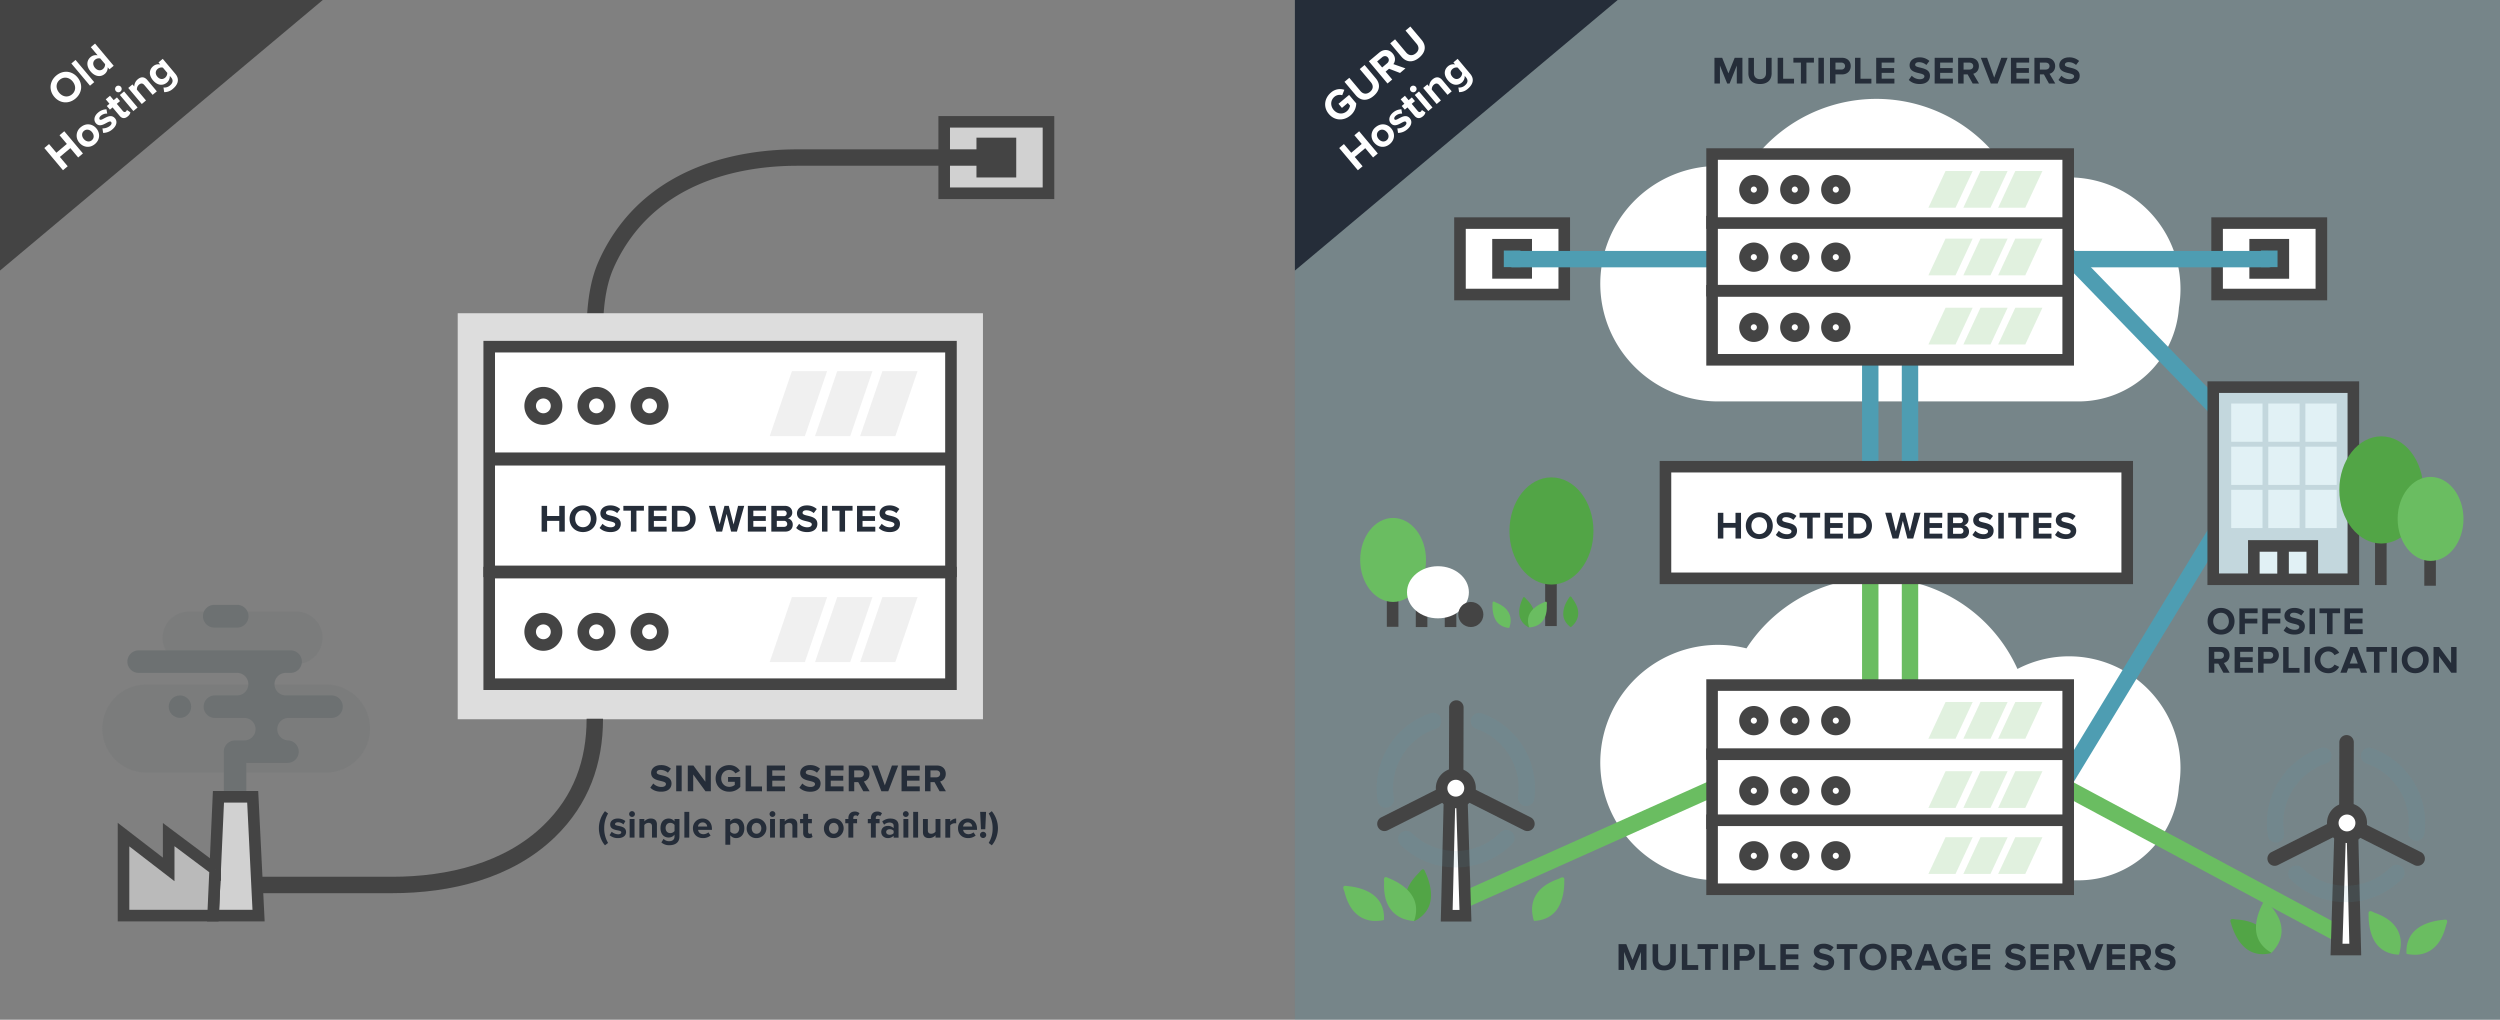 <?xml version="1.0" encoding="UTF-8"?>
<svg xmlns="http://www.w3.org/2000/svg" viewBox="0 0 2589.26 1056.17">
  <rect x="0" y="0" width="2589.26" height="1056.17" fill="#808080" stroke="none"/>
  <defs>
    <style>.cls-25,.cls-5{fill:#4e9db2}.cls-2,.cls-4{fill:#fff}.cls-15,.cls-3,.cls-6{fill:none}.cls-3{stroke:#4e9db2}.cls-3,.cls-4,.cls-5,.cls-6,.cls-9{stroke-linecap:round}.cls-15,.cls-3,.cls-6{stroke-linejoin:round}.cls-3,.cls-6{stroke-width:17px}.cls-15,.cls-4,.cls-5,.cls-9{stroke:#444}.cls-4,.cls-5,.cls-9{stroke-miterlimit:10}.cls-15,.cls-4,.cls-5,.cls-9{stroke-width:12px}.cls-6{stroke:#6abd61}.cls-7{fill:#444}.cls-8{fill:#252d39}.cls-9{fill:#d1d1d1}.cls-11,.cls-13{fill:#6abd61}.cls-11{opacity:.2}.cls-12{fill:#52a546}.cls-16{fill:#eefcff;opacity:.7}.cls-22{fill:#e6e6e6;opacity:.6}.cls-24{opacity:.1}.cls-26{fill:#6d7172}</style>
  </defs>
  <g id="Background">
    <path opacity=".19" fill="#4e9db2" d="M1341.13 0h1248.12v1056.17H1341.13z"></path>
    <path class="cls-2" d="M2258 794.76a115.45 115.45 0 00-168.85-102.35 160.3 160.3 0 00-280.65-21.32 121.93 121.93 0 10-29.5 240.24h373.4a104.23 104.23 0 00104-97.29 116.66 116.66 0 001.6-19.28zM2258 298.76a115.45 115.45 0 00-168.85-102.35 160.3 160.3 0 00-280.65-21.32 121.93 121.93 0 10-29.5 240.24h373.4a104.23 104.23 0 00104-97.29 116.66 116.66 0 001.6-19.28z" transform="translate(.34 .43)"></path>
    <path class="cls-3" d="M2326.1 454.61l-183.52-189.36M2309.84 526.93l-172.79 284.22"></path>
    <path class="cls-4" transform="rotate(-180 1565.93 267.845)" d="M1511.76 230.63h108v74h-108z"></path>
    <path class="cls-5" transform="rotate(-180 1565.93 267.845)" d="M1551.17 253.04h29.19v29.19h-29.19z"></path>
    <path class="cls-4" d="M2296.26 231.06h108v74h-108z"></path>
    <path class="cls-5" d="M2335.67 253.47h29.19v29.19h-29.19z"></path>
    <path class="cls-7" d="M0 280.22L334.31 0H0v280.22z"></path>
    <path class="cls-2" d="M55.88 99.86c-5.82-6.92-4.93-16.13 2-22s16.19-5.15 22 1.78 4.94 16.13-2 22-16.17 5.15-22-1.78zm19-16c-3.62-4.3-9.1-5.22-13.34-1.66s-4.23 9.09-.61 13.4 9.07 5.25 13.3 1.69 4.22-9.12.63-13.39zM92.87 88.33l-19.32-23 4.37-3.68 19.32 23zM113 71.39l-1.8-2.14a8.45 8.45 0 01-3 6.87c-4.2 3.53-10 3-14.69-2.52s-4.23-11.38 0-14.94a8.35 8.35 0 017.27-1.77l-7.08-8.47 4.4-3.71 19.32 23zM108.5 66l-5-5.88a6.18 6.18 0 00-5.38 1.29c-2.48 2.08-2.55 5.5-.11 8.39s5.77 3.37 8.25 1.28A6.23 6.23 0 00108.5 66zM80.63 162.66L72.52 153l-10.85 9.12 8.11 9.65-4.89 4.11-19.32-23 4.89-4.11 7.59 9 10.85-9.13-7.59-9 4.92-4.14 19.32 23zM81.88 147.38a11 11 0 011.46-16.1c5.51-4.64 12.17-3.43 16.14 1.29s4 11.53-1.46 16.17-12.14 3.39-16.14-1.36zm13.05-11c-2.17-2.59-5.6-3.52-8.32-1.23s-2.35 5.8-.18 8.38 5.6 3.58 8.32 1.29 2.39-5.82.18-8.42zM106.46 137.23l-.69-4.66a12.36 12.36 0 007.66-2.56c1.9-1.6 2.16-3.11 1.29-4.14-2.32-2.75-10.32 7.8-15.82 1.26-2.35-2.79-2-7.3 2.41-11a13.88 13.88 0 018.63-3.38l.76 4.47a9.2 9.2 0 00-6.54 2.22c-1.59 1.33-2 2.92-1.23 3.85 2.08 2.48 10.2-7.87 15.84-1.15 2.55 3 1.91 7.51-2.7 11.39a14.67 14.67 0 01-9.61 3.7zM123.54 119.51l-7.3-8.68-2.76 2.32-3.21-3.82L113 107l-3.82-4.55 4.41-3.7 3.82 4.54 3.38-2.84 3.21 3.83-3.37 2.83 6.31 7.51c.87 1 2.09 1.36 3 .55a3.1 3.1 0 001.11-1.75l3.71 2.52a7.07 7.07 0 01-2.75 4.14c-3.01 2.59-6.01 2.39-8.47-.57zM119.65 93.91a3.42 3.42 0 114.81.42 3.4 3.4 0 01-4.81-.42zm18.14 20.67l-14-16.64 4.37-3.68 14 16.64zM157.73 97.8l-8.46-10c-1.94-2.31-3.81-2.09-5.67-.52a6.22 6.22 0 00-2.14 5.15l9.42 11.19-4.38 3.68-14-16.64 4.38-3.67 1.82 2.16a10 10 0 013.65-7.47c3.65-3.07 7.14-2.48 9.87.75l9.87 11.74zM169.69 95l-.7-4.83a8.63 8.63 0 006.94-2.3c2.1-1.77 3.79-4.79 1-8.06l-1.42-1.68a8.42 8.42 0 01-2.93 6.93c-4.16 3.5-9.79 3.24-14.46-2.3s-4-11.11.21-14.64a8.37 8.37 0 017.28-1.77l-1.8-2.14 4.41-3.7 13 15.49c5.33 6.34 1.75 12-2.35 15.45a13.23 13.23 0 01-9.18 3.55zm3.2-20l-4.52-5.37a6.17 6.17 0 00-5.37 1.26c-2.48 2.09-2.75 5.26-.35 8.11s5.58 3.14 8.06 1a6.37 6.37 0 002.18-5z" transform="translate(.34 .43)"></path>
    <path class="cls-8" d="M1341.13 280.22L1675.44 0h-334.31v280.22z"></path>
    <path class="cls-2" d="M1375.93 117.61c-6.12-7.27-4.49-16.52 2.23-22.17a14 14 0 0113.84-2.86l-2.21 5.62a8.51 8.51 0 00-8 1.58c-4.17 3.51-4.51 9.26-.86 13.6s9.38 5 13.54 1.48a10.08 10.08 0 003.42-5.86l-2.32-2.76-6.06 5.1-3.59-4.27 11-9.21 7.41 8.81a16.66 16.66 0 01-6.13 12.57c-6.74 5.65-16.2 5.6-22.27-1.63zM1403.76 98.13l-11.61-13.81 5-4.17 11.47 13.64c2.69 3.2 6.4 3.84 10 .86s3.52-6.73.82-9.93l-11.47-13.64 5-4.2 11.58 13.78c4.81 5.71 4.71 12.44-2.28 18.32s-13.76 4.8-18.51-.85zM1449.69 75.14l-11.38-4.37-3.58 3 6.87 8.16-4.89 4.12-19.32-23 10.74-9c4.79-4 10.35-3.35 13.94.92 3.42 4.06 2.7 8.37.71 11l12.52 4.41zm-12.61-16c-1.62-1.93-4.09-1.86-6-.21l-5.13 4.32 5.21 6.2 5.13-4.32c1.92-1.62 2.41-4.03.79-5.96zM1451.15 58.27l-11.62-13.81 5-4.17L1456 53.93c2.69 3.2 6.41 3.84 10 .86s3.52-6.73.83-9.93l-11.47-13.63 5-4.2 11.59 13.77c4.81 5.72 4.7 12.45-2.29 18.33s-13.76 4.79-18.51-.86zM1421.76 162.66l-8.11-9.64-10.85 9.12 8.11 9.65-4.91 4.11-19.32-23 4.88-4.11 7.59 9 10.85-9.13-7.59-9 4.93-4.14 19.32 23zM1423 147.38a11 11 0 011.45-16.1c5.51-4.64 12.17-3.43 16.14 1.29s4.06 11.53-1.45 16.17-12.14 3.39-16.14-1.36zm13-11c-2.17-2.59-5.61-3.52-8.33-1.23s-2.35 5.8-.18 8.38 5.6 3.58 8.32 1.29 2.46-5.82.26-8.42zM1447.59 137.23l-.68-4.66a12.38 12.38 0 007.66-2.56c1.89-1.6 2.15-3.11 1.28-4.14-2.32-2.75-10.32 7.8-15.82 1.26-2.35-2.79-2-7.3 2.42-11a13.83 13.83 0 018.62-3.38l.77 4.47a9.21 9.21 0 00-6.55 2.22c-1.58 1.33-2 2.92-1.23 3.85 2.09 2.48 10.2-7.87 15.85-1.15 2.55 3 1.9 7.51-2.71 11.39a14.64 14.64 0 01-9.61 3.7zM1464.67 119.51l-7.3-8.68-2.75 2.32-3.22-3.82 2.76-2.32-3.83-4.55 4.41-3.7 3.82 4.54 3.38-2.84 3.21 3.83-3.37 2.83 6.32 7.51c.86 1 2.08 1.36 3.05.55a3.07 3.07 0 001.1-1.75L1476 116a7.1 7.1 0 01-2.76 4.14c-3.09 2.53-6.08 2.33-8.57-.63zM1460.78 93.91a3.42 3.42 0 114.82.42 3.44 3.44 0 01-4.82-.42zm18.15 20.67l-14-16.64 4.37-3.68 14 16.64zM1498.87 97.8l-8.46-10c-1.94-2.31-3.82-2.09-5.68-.52a6.18 6.18 0 00-2.13 5.15l9.41 11.19-4.37 3.68-14-16.64 4.37-3.67 1.83 2.16a9.91 9.91 0 013.64-7.47c3.65-3.07 7.15-2.48 9.87.75l9.88 11.74zM1510.83 95l-.71-4.83a8.63 8.63 0 006.94-2.3c2.1-1.77 3.8-4.79 1-8.06l-1.42-1.68a8.47 8.47 0 01-2.93 6.93c-4.17 3.5-9.8 3.24-14.46-2.3s-4-11.11.21-14.64a8.35 8.35 0 017.27-1.77l-1.8-2.14 4.41-3.7 13 15.49c5.33 6.34 1.74 12-2.36 15.45a13.22 13.22 0 01-9.15 3.55zm3.17-20l-4.52-5.37a6.15 6.15 0 00-5.34 1.26c-2.48 2.09-2.76 5.26-.35 8.11s5.57 3.14 8 1a6.31 6.31 0 002.21-5z" transform="translate(.34 .43)"></path>
    <path class="cls-9" d="M226.25 825.25h35.47l6.09 123.06h-47.1l5.54-123.06z"></path>
    <path fill="#bababa" stroke-width="12" stroke-miterlimit="10" stroke="#444" stroke-linecap="round" d="M222.86 900.45l-48.15-36.05v36.05l-46.78-36.05v83.91h92.78l2.15-47.86z"></path>
    <path class="cls-6" d="M1937.03 569.89v142.65M1978.2 569.89v142.65M1508.06 935.66l265.15-118.73M2429.02 970.93l-286.99-154"></path>
    <path class="cls-4" d="M1501.6 814.07l-3.25 134.34h19.42l-4.19-135.33-11.98.99zM1773.21 781.19h368.83v71.48h-368.83z"></path>
    <path class="cls-7" d="M1816.12 815.42a3.16 3.16 0 11-3.16 3.16 3.17 3.17 0 013.16-3.16m0-12a15.16 15.16 0 1015.16 15.16 15.16 15.16 0 00-15.16-15.16zM1858.54 815.42a3.16 3.16 0 11-3.16 3.16 3.17 3.17 0 013.16-3.16m0-12a15.16 15.16 0 1015.16 15.16 15.16 15.16 0 00-15.16-15.16zM1901 815.42a3.16 3.16 0 11-3.15 3.16 3.16 3.16 0 013.15-3.16m0-12a15.16 15.16 0 1015.16 15.16 15.15 15.15 0 00-15.16-15.16z" transform="translate(.34 .43)"></path>
    <path class="cls-11" d="M2025.35 836.79h-28.1l17.75-38.05h28.1l-17.75 38.05zM2061.55 836.79h-28.1l17.75-38.05h28.11l-17.76 38.05zM2097.6 836.79h-28.1l17.75-38.05h28.1l-17.75 38.05z"></path>
    <path class="cls-4" d="M2436.11 849.07l3.25 134.34h-19.41l4.19-135.33 11.97.99zM1773.21 709.54h368.83v71.48h-368.83z"></path>
    <path class="cls-7" d="M1816.12 742.77a3.16 3.16 0 11-3.16 3.16 3.17 3.17 0 013.16-3.16m0-12a15.16 15.16 0 1015.16 15.16 15.16 15.16 0 00-15.16-15.16zM1858.54 742.77a3.16 3.16 0 11-3.16 3.16 3.17 3.17 0 013.16-3.16m0-12a15.16 15.16 0 1015.16 15.16 15.16 15.16 0 00-15.16-15.16zM1901 742.77a3.16 3.16 0 11-3.15 3.16 3.16 3.16 0 013.15-3.16m0-12a15.16 15.16 0 1015.16 15.16 15.15 15.15 0 00-15.16-15.16z" transform="translate(.34 .43)"></path>
    <path class="cls-11" d="M2025.35 765.14h-28.1l17.75-38.05h28.1l-17.75 38.05zM2061.55 765.14h-28.1l17.75-38.05h28.11l-17.76 38.05zM2097.6 765.14h-28.1l17.75-38.05h28.1l-17.75 38.05z"></path>
    <path class="cls-4" d="M1773.21 849.54h368.83v71.48h-368.83z"></path>
    <path class="cls-7" d="M1816.12 882.77a3.16 3.16 0 11-3.16 3.16 3.17 3.17 0 013.16-3.16m0-12a15.16 15.16 0 1015.16 15.16 15.16 15.16 0 00-15.16-15.16zM1858.54 882.77a3.16 3.16 0 11-3.16 3.16 3.17 3.17 0 013.16-3.16m0-12a15.16 15.16 0 1015.16 15.16 15.16 15.16 0 00-15.16-15.16zM1901 882.77a3.16 3.16 0 11-3.15 3.16 3.16 3.16 0 013.15-3.16m0-12a15.16 15.16 0 1015.16 15.16 15.15 15.15 0 00-15.16-15.16z" transform="translate(.34 .43)"></path>
    <path class="cls-11" d="M2025.35 905.14h-28.1l17.75-38.05h28.1l-17.75 38.05zM2061.55 905.14h-28.1l17.75-38.05h28.11l-17.76 38.05zM2097.6 905.14h-28.1l17.75-38.05h28.1l-17.75 38.05z"></path>
    <path class="cls-3" d="M1937.03 378.95v103.22M1978.2 378.95v103.22M2349.31 268.41h-207.28M1774.21 268.41h-207.28"></path>
    <path class="cls-4" d="M1773.21 301.19h368.83v71.48h-368.83z"></path>
    <path class="cls-7" d="M1816.12 335.42a3.16 3.16 0 11-3.16 3.16 3.17 3.17 0 013.16-3.16m0-12a15.16 15.16 0 1015.16 15.16 15.16 15.16 0 00-15.16-15.16zM1858.54 335.42a3.16 3.16 0 11-3.16 3.16 3.17 3.17 0 013.16-3.16m0-12a15.16 15.16 0 1015.16 15.16 15.16 15.16 0 00-15.16-15.16zM1901 335.42a3.16 3.16 0 11-3.15 3.16 3.16 3.16 0 013.15-3.16m0-12a15.16 15.16 0 1015.16 15.16 15.15 15.15 0 00-15.16-15.16z" transform="translate(.34 .43)"></path>
    <path class="cls-11" d="M2025.35 356.79h-28.1l17.75-38.05h28.1l-17.75 38.05zM2061.55 356.79h-28.1l17.75-38.05h28.11l-17.76 38.05zM2097.6 356.79h-28.1l17.75-38.05h28.1l-17.75 38.05z"></path>
    <path class="cls-4" d="M1773.21 229.54h368.83v71.48h-368.83z"></path>
    <path class="cls-7" d="M1816.12 262.77a3.16 3.16 0 11-3.16 3.16 3.17 3.17 0 013.16-3.16m0-12a15.16 15.16 0 1015.16 15.16 15.16 15.16 0 00-15.16-15.16zM1858.54 262.77a3.16 3.16 0 11-3.16 3.16 3.17 3.17 0 013.16-3.16m0-12a15.16 15.16 0 1015.16 15.16 15.16 15.16 0 00-15.16-15.16zM1901 262.77a3.16 3.16 0 11-3.15 3.16 3.16 3.16 0 013.15-3.16m0-12a15.16 15.16 0 1015.16 15.16 15.15 15.15 0 00-15.16-15.16z" transform="translate(.34 .43)"></path>
    <path class="cls-11" d="M2025.35 285.14h-28.1l17.75-38.05h28.1l-17.75 38.05zM2061.55 285.14h-28.1l17.75-38.05h28.11l-17.76 38.05zM2097.6 285.14h-28.1l17.75-38.05h28.1l-17.75 38.05z"></path>
    <path class="cls-4" d="M1773.21 159.54h368.83v71.48h-368.83z"></path>
    <path class="cls-7" d="M1816.12 192.77a3.16 3.16 0 11-3.16 3.16 3.17 3.17 0 013.16-3.16m0-12a15.16 15.16 0 1015.16 15.16 15.16 15.16 0 00-15.16-15.16zM1858.54 192.77a3.16 3.16 0 11-3.16 3.16 3.17 3.17 0 013.16-3.16m0-12a15.16 15.16 0 1015.16 15.16 15.16 15.16 0 00-15.16-15.16zM1901 192.77a3.16 3.16 0 11-3.15 3.16 3.16 3.16 0 013.15-3.16m0-12a15.16 15.16 0 1015.16 15.16 15.15 15.15 0 00-15.16-15.16z" transform="translate(.34 .43)"></path>
    <path class="cls-11" d="M2025.35 215.14h-28.1l17.75-38.05h28.1l-17.75 38.05zM2061.55 215.14h-28.1l17.75-38.05h28.11l-17.76 38.05zM2097.6 215.14h-28.1l17.75-38.05h28.1l-17.75 38.05z"></path>
    <path class="cls-4" d="M1724.92 483.36h478.24v115.61h-478.24z"></path>
    <path class="cls-12" d="M1464.82 953.4c-.69.34-4.64-5.65-4.93-6.13a30 30 0 01-4.74-16.58 32.21 32.21 0 014.26-14.68 48.67 48.67 0 015.83-8.21c1.28-1.49 2.64-2.92 4-4.29 1-1 2.52-3.61 4.15-3.57s2 2 2.55 3.17a68.88 68.88 0 013.19 8.06c2.33 7.21 3.55 15.09 1.89 22.58-1.93 8.91-8.16 15.62-16.2 19.65z" transform="translate(.34 .43)"></path>
    <path class="cls-13" d="M1588.62 953.31c-.77 0-1.85-7.08-1.92-7.63a30 30 0 012.62-17 32.17 32.17 0 0110-11.55 48.85 48.85 0 018.73-5c1.79-.82 3.62-1.55 5.47-2.2 1.35-.48 3.8-2.23 5.26-1.51s1 2.66 1 3.94a69.34 69.34 0 01-.47 8.65c-.9 7.53-3.08 15.2-7.72 21.31-5.52 7.19-13.98 10.68-22.97 10.99zM1433 952.21c0 .76-7.22 1.17-7.78 1.18a29.89 29.89 0 01-16.71-4.24 32.28 32.28 0 01-10.51-11.06 49.8 49.8 0 01-4.18-9.16c-.64-1.86-1.18-3.76-1.66-5.66-.34-1.39-1.85-4-1-5.38s2.74-.73 4-.62a68.7 68.7 0 018.57 1.3c7.4 1.61 14.83 4.51 20.47 9.71 6.73 6.19 9.4 14.95 8.8 23.93z" transform="translate(.34 .43)"></path>
    <path class="cls-12" d="M2351.69 986.73c.74-.19-.18-7.31-.27-7.86a30 30 0 00-7.25-15.65 32.17 32.17 0 00-12.81-8.33 49.08 49.08 0 00-9.78-2.42c-1.94-.28-3.9-.47-5.87-.59-1.42-.08-4.26-1.09-5.47 0s-.21 2.83.14 4.07a67.67 67.67 0 002.85 8.18c2.94 7 7.17 13.74 13.32 18.33 7.32 5.47 16.45 6.47 25.14 4.27z" transform="translate(.34 .43)"></path>
    <path class="cls-13" d="M2484 988.31c.76 0 1.85-7.08 1.92-7.63a29.89 29.89 0 00-2.63-17 32.07 32.07 0 00-10-11.55 48.76 48.76 0 00-8.72-5c-1.79-.82-3.62-1.55-5.47-2.2-1.35-.48-3.8-2.23-5.26-1.51s-1 2.66-1 3.94a69.34 69.34 0 00.47 8.65c.89 7.53 3.08 15.2 7.71 21.31 5.52 7.19 13.98 10.68 22.98 10.99zM2492.08 987.21c.05.76 7.22 1.17 7.77 1.18a29.91 29.91 0 0016.72-4.24 32.28 32.28 0 0010.55-11.06 49.11 49.11 0 004.17-9.16c.64-1.86 1.19-3.76 1.67-5.66.34-1.39 1.85-4 1-5.38s-2.75-.73-4-.62a68.54 68.54 0 00-8.56 1.3c-7.4 1.61-14.84 4.51-20.47 9.71-6.75 6.19-9.41 14.95-8.85 23.93z" transform="translate(.34 .43)"></path>
    <path fill="#c3d7dd" stroke-width="12" stroke-miterlimit="10" stroke="#444" stroke-linecap="round" d="M2292.25 400.93h145.13v199h-145.13z"></path>
    <path class="cls-15" d="M2465.84 512.93v93M2516.84 556.19v50.48"></path>
    <path class="cls-13" d="M1464.24 953.23c-.26.72-7.25-.92-7.79-1.06a30 30 0 01-14.84-8.79 32.22 32.22 0 01-7-13.59 48.52 48.52 0 01-1.42-10c-.09-2-.08-3.93 0-5.9.06-1.42-.65-4.35.56-5.44s2.84.08 4 .55a66.62 66.62 0 017.85 3.66c6.65 3.63 13 8.52 16.9 15.1 4.73 7.86 4.81 17.02 1.74 25.47zM2352 986.22c.67.38 4.89-5.43 5.2-5.89a29.89 29.89 0 005.49-16.35 32.14 32.14 0 00-3.57-14.85 49.53 49.53 0 00-5.44-8.48c-1.22-1.55-2.51-3-3.86-4.47-1-1-2.35-3.72-4-3.75s-2.1 1.91-2.7 3.05a68.28 68.28 0 00-3.55 7.9c-2.66 7.09-4.24 14.91-2.93 22.47 1.61 8.99 7.53 15.98 15.36 20.37z" transform="translate(.34 .43)"></path>
    <path class="cls-16" d="M2310.88 417.93h32.43v39.6h-32.43zM2349.28 417.93h32.43v39.6h-32.43zM2387.68 417.93h32.43v39.6h-32.43zM2310.88 462.63h32.43v39.6h-32.43zM2349.28 462.63h32.43v39.6h-32.43zM2387.68 462.63h32.43v39.6h-32.43zM2310.88 507.32h32.43v39.6h-32.43zM2349.28 507.32h32.43v39.6h-32.43zM2387.68 507.32h32.43v39.6h-32.43zM2333.84 567.93h61v26h-61z"></path>
    <path stroke-width="12" stroke-miterlimit="10" stroke="#444" stroke-linecap="round" fill="none" d="M2334.3 596.45v-31.04h60.54v31.04"></path>
    <path stroke-width="12" stroke="#444" stroke-linejoin="round" stroke-linecap="round" fill="none" d="M2364.57 567.58v29.22"></path>
    <ellipse class="cls-12" cx="2466.34" cy="507.43" rx="43.5" ry="55.5"></ellipse>
    <ellipse class="cls-13" cx="2517.34" cy="537.43" rx="34.09" ry="43.5"></ellipse>
    <path class="cls-15" d="M1606.34 555.43v93M1442.34 598.69v50.48"></path>
    <ellipse class="cls-12" cx="1606.84" cy="549.93" rx="43.5" ry="55.5"></ellipse>
    <ellipse class="cls-13" cx="1442.84" cy="579.93" rx="34.09" ry="43.5"></ellipse>
    <path class="cls-15" d="M1472.34 649.43v-20h30v20"></path>
    <ellipse class="cls-2" cx="1489.29" cy="613.43" rx="32.05" ry="27"></ellipse>
    <circle class="cls-7" cx="1523.34" cy="636.43" r="13"></circle>
    <path class="cls-12" d="M1583.11 649.4c.4.2 2.72-3.32 2.9-3.6a17.6 17.6 0 002.78-9.74 18.85 18.85 0 00-2.51-8.62 28.53 28.53 0 00-3.42-4.83c-.75-.87-1.55-1.71-2.38-2.51-.6-.59-1.48-2.12-2.44-2.1s-1.18 1.18-1.5 1.86a40.77 40.77 0 00-1.87 4.73c-1.37 4.24-2.09 8.87-1.11 13.27 1.16 5.24 4.82 9.14 9.55 11.54z" transform="translate(.34 .43)"></path>
    <path class="cls-13" d="M1583.45 649.3c.15.43 4.26-.53 4.57-.62a17.52 17.52 0 008.72-5.16 18.86 18.86 0 004.11-8 29 29 0 00.83-5.86c.06-1.16 0-2.31 0-3.47 0-.83.39-2.55-.32-3.19s-1.67 0-2.37.32a39.51 39.51 0 00-4.62 2.15c-3.9 2.13-7.61 5-9.92 8.87-2.76 4.66-2.81 10-1 14.96zM1562.6 649.91c.45 0 1.29-4.1 1.35-4.42a17.66 17.66 0 00-1.06-10.08 18.92 18.92 0 00-5.53-7.07 29.53 29.53 0 00-5-3.2c-1-.53-2.08-1-3.15-1.45-.77-.31-2.16-1.41-3-1s-.66 1.53-.7 2.28a41.15 41.15 0 000 5.09c.31 4.44 1.37 9 3.92 12.73 3.04 4.39 7.9 6.68 13.17 7.12z" transform="translate(.34 .43)"></path>
    <path class="cls-12" d="M1626.37 649.13c.37.26 3.22-2.84 3.44-3.09a17.65 17.65 0 004.3-9.18A19.06 19.06 0 001633 628a30.06 30.06 0 00-2.61-5.31c-.61-1-1.26-1.94-2-2.86-.5-.67-1.12-2.33-2.07-2.46s-1.35 1-1.78 1.6a39.3 39.3 0 00-2.6 4.37 25.56 25.56 0 00-3.22 12.92c.38 5.3 3.37 9.74 7.65 12.87z" transform="translate(.34 .43)"></path>
    <path class="cls-9" d="M977.91 126.18h108v74h-108z"></path>
    <path fill="#444" stroke-width="12" stroke-miterlimit="10" stroke="#444" stroke-linecap="round" d="M1017.32 148.59h29.19v29.19h-29.19z"></path>
    <path d="M1031.92 163.18H826.05c-65.22 0-132.58 19.17-174.65 71.85a178.28 178.28 0 00-24.22 40.4c-8.8 20.33-11.12 46.15-11.11 68.1" stroke="#444" stroke-width="17" stroke-linejoin="round" stroke-linecap="round" fill="none"></path>
    <path fill="#ddd" d="M474.05 324.42h543.99v420.51H474.05z"></path>
    <path class="cls-4" d="M506.68 476.16h478.24v115.61H506.68zM506.68 359.04h478.24v115.61H506.68z"></path>
    <path class="cls-7" d="M562.42 412.29a7.66 7.66 0 11-7.65 7.65 7.66 7.66 0 017.65-7.65m0-12a19.66 19.66 0 1019.66 19.65 19.65 19.65 0 00-19.66-19.65zM617.42 412.29a7.66 7.66 0 11-7.65 7.65 7.66 7.66 0 017.65-7.65m0-12a19.66 19.66 0 1019.66 19.65 19.65 19.65 0 00-19.66-19.65zM672.42 412.29a7.66 7.66 0 11-7.65 7.65 7.66 7.66 0 017.65-7.65m0-12a19.66 19.66 0 1019.66 19.65 19.65 19.65 0 00-19.66-19.65z" transform="translate(.34 .43)"></path>
    <path class="cls-22" d="M833.62 451.71h-36.44l23.02-67.33h36.44l-23.02 67.33zM880.57 451.71h-36.44l23.01-67.33h36.45l-23.02 67.33zM927.3 451.71h-36.44l23.02-67.33h36.44l-23.02 67.33z"></path>
    <path class="cls-4" d="M506.68 593.04h478.24v115.61H506.68z"></path>
    <path class="cls-7" d="M562.42 646.29a7.66 7.66 0 11-7.65 7.65 7.66 7.66 0 017.65-7.65m0-12a19.66 19.66 0 1019.66 19.65 19.65 19.65 0 00-19.66-19.65zM617.42 646.29a7.66 7.66 0 11-7.65 7.65 7.66 7.66 0 017.65-7.65m0-12a19.66 19.66 0 1019.66 19.65 19.65 19.65 0 00-19.66-19.65zM672.42 646.29a7.66 7.66 0 11-7.65 7.65 7.66 7.66 0 017.65-7.65m0-12a19.66 19.66 0 1019.66 19.65 19.65 19.65 0 00-19.66-19.65z" transform="translate(.34 .43)"></path>
    <path class="cls-22" d="M833.62 685.72h-36.44l23.02-67.34h36.44l-23.02 67.34zM880.57 685.72h-36.44l23.01-67.34h36.45l-23.02 67.34zM927.3 685.72h-36.44l23.02-67.34h36.44l-23.02 67.34z"></path>
  </g>
  <path d="M269.45 916.57h136.61c59.12 0 120.4-14.59 162.93-55.85 32.92-31.95 47.06-71.36 47.06-116.29" stroke="#444" stroke-width="17" stroke-linejoin="round" fill="none" id="Wire"></path>
  <g id="Servers">
    <path class="cls-8" d="M673.19 815.35l3.08-4.31a11.69 11.69 0 008.48 3.59c3.12 0 4.64-1.43 4.64-3 0-4.72-15.36-1.48-15.36-11.52 0-4.44 3.84-8.12 10.12-8.12a14.84 14.84 0 0110.4 3.72l-3.16 4.16a11.46 11.46 0 00-7.76-2.92c-2.44 0-3.8 1.08-3.8 2.68 0 4.24 15.32 1.4 15.32 11.36 0 4.88-3.48 8.55-10.68 8.55-5.12.05-8.8-1.67-11.28-4.19zM700 819.11v-26.67h5.68v26.67zM730.35 819.11l-12.72-17.39v17.39H712v-26.67h5.84l12.36 16.76v-16.76h5.68v26.67zM740.83 805.8c0-8.44 6.4-13.8 14.2-13.8a12.47 12.47 0 0111 6l-4.72 2.56A7.56 7.56 0 00755 797c-4.84 0-8.36 3.72-8.36 8.76s3.52 8.75 8.36 8.75a9 9 0 005.68-2v-3.2h-7v-5h12.72v10.23a14.81 14.81 0 01-11.36 5c-7.81.09-14.21-5.34-14.21-13.74zM771.91 819.11v-26.67h5.68v21.68h11.28v5zM793.83 819.11v-26.67h18.88v5h-13.2v5.64h12.92v5h-12.92v6h13.2v5zM827.59 815.35l3.08-4.31a11.69 11.69 0 008.48 3.59c3.12 0 4.64-1.43 4.64-3 0-4.72-15.36-1.48-15.36-11.52 0-4.44 3.84-8.12 10.12-8.12a14.84 14.84 0 0110.4 3.72l-3.16 4.16A11.46 11.46 0 00838 797c-2.44 0-3.8 1.08-3.8 2.68 0 4.24 15.32 1.4 15.32 11.36 0 4.88-3.48 8.55-10.68 8.55-5.09 0-8.77-1.72-11.25-4.24zM854.39 819.11v-26.67h18.88v5h-13.2v5.64H873v5h-12.93v6h13.2v5zM893.79 819.11l-5.24-9.47h-4.16v9.47h-5.68v-26.67h12.48c5.56 0 9 3.64 9 8.6 0 4.72-3 7.24-5.84 7.92l6 10.15zm.56-18.07c0-2.24-1.72-3.6-4-3.6h-6v7.2h6c2.28 0 4-1.36 4-3.64zM912.51 819.11l-10.32-26.67h6.48l7.4 20.52 7.36-20.52h6.48l-10.28 26.67zM933.39 819.11v-26.67h18.88v5h-13.2v5.64H952v5h-12.93v6h13.2v5zM972.79 819.11l-5.24-9.47h-4.16v9.47h-5.68v-26.67h12.48c5.56 0 9 3.64 9 8.6 0 4.72-3 7.24-5.84 7.92l6 10.15zm.56-18.07c0-2.24-1.72-3.6-4-3.6h-6v7.2h6c2.28 0 4-1.36 4-3.64zM626.25 875.07c-3.88-4.36-6.32-11.24-6.32-17.67a27.87 27.87 0 016.32-17.68l3.2 2.4a29.47 29.47 0 00-4 15.28 29 29 0 004 15.19zM631 864.59l2.2-3.55a11.05 11.05 0 006.68 2.63c2.2 0 3.24-.88 3.24-2.08 0-3.19-11.48-.59-11.48-8.19 0-3.24 2.84-6.08 7.92-6.08a12.34 12.34 0 017.8 2.64l-2 3.48a8.15 8.15 0 00-5.72-2.24c-1.84 0-3 .84-3 1.92 0 2.88 11.44.48 11.44 8.28 0 3.52-3 6.19-8.36 6.19a13 13 0 01-8.72-3zM651.25 842.68a3 3 0 113 3 3.06 3.06 0 01-3-3zm.52 24.43V847.8h5.08v19.31zM674.93 867.11v-11.67c0-2.68-1.4-3.6-3.56-3.6a5.5 5.5 0 00-4.4 2.28v13h-5.08V847.8H667v2.52a8.85 8.85 0 016.76-3c4.24 0 6.28 2.4 6.28 6.16v13.63zM684.65 872.07l2.28-3.68a7.68 7.68 0 006 2.4c2.44 0 5.32-1.08 5.32-4.88V864a7.54 7.54 0 01-6 3c-4.84 0-8.52-3.4-8.52-9.83s3.64-9.84 8.52-9.84a7.44 7.44 0 016 3v-2.53h5.12v18c0 7.36-5.68 9.16-10.44 9.16a11.71 11.71 0 01-8.28-2.89zm13.64-11.79V854a5.51 5.51 0 00-4.36-2.2c-2.88 0-4.88 2-4.88 5.32s2 5.31 4.88 5.31a5.62 5.62 0 004.36-2.15zM708.45 867.11v-26.67h5.08v26.67zM717.33 857.44a9.83 9.83 0 0110-10.12c5.76 0 9.68 4.32 9.68 10.64v1.12h-14.36c.32 2.44 2.28 4.47 5.56 4.47a8.23 8.23 0 005.16-1.92l2.24 3.29a12.09 12.09 0 01-8 2.67c-5.84 0-10.28-3.96-10.28-10.15zm10-6.08a4.64 4.64 0 00-4.76 4.28h9.52a4.48 4.48 0 00-4.76-4.28zM756 864.63v9.84h-5.08V847.8H756v2.44a7.46 7.46 0 016-2.92c5 0 8.56 3.68 8.56 10.12s-3.6 10.15-8.56 10.15a7.38 7.38 0 01-6-2.96zm9.24-7.19c0-3.32-2-5.6-4.88-5.6A5.69 5.69 0 00756 854v6.84a5.82 5.82 0 004.36 2.2c2.93.04 4.89-2.25 4.89-5.6zM773 857.44a10.22 10.22 0 1110.2 10.15 9.79 9.79 0 01-10.2-10.15zm15.16 0c0-3-1.8-5.6-5-5.6s-4.92 2.6-4.92 5.6 1.76 5.64 4.92 5.64 5.01-2.6 5.01-5.64zM796.69 842.68a3 3 0 113 3 3.06 3.06 0 01-3-3zm.52 24.43V847.8h5.08v19.31zM820.37 867.11v-11.67c0-2.68-1.4-3.6-3.56-3.6a5.5 5.5 0 00-4.4 2.28v13h-5.08V847.8h5.08v2.52a8.85 8.85 0 016.76-3c4.24 0 6.28 2.4 6.28 6.16v13.63zM831.49 862.32v-10.08h-3.2v-4.44h3.2v-5.28h5.12v5.28h3.92v4.44h-3.92V861c0 1.2.64 2.12 1.76 2.12a2.77 2.77 0 001.76-.57l1.08 3.84a6.27 6.27 0 01-4.24 1.24c-3.56-.04-5.48-1.88-5.48-5.31zM853 857.44a10.22 10.22 0 1110.2 10.15 9.79 9.79 0 01-10.2-10.15zm15.16 0c0-3-1.8-5.6-5-5.6s-4.92 2.6-4.92 5.6 1.76 5.64 4.92 5.64 5.01-2.6 5.01-5.64zM878.33 867.11v-14.87h-3.2v-4.44h3.2v-1c0-4.12 2.64-6.72 6.52-6.72a6.88 6.88 0 015 1.8l-1.92 3a2.83 2.83 0 00-2.12-.8c-1.4 0-2.4.92-2.4 2.72v1h3.92v4.44h-3.92v14.87zM901.65 867.11v-14.87h-3.2v-4.44h3.2v-1c0-4.12 2.64-6.72 6.52-6.72a6.88 6.88 0 015 1.8l-1.92 3a2.83 2.83 0 00-2.12-.8c-1.4 0-2.4.92-2.4 2.72v1h3.92v4.44h-3.92v14.87zM925.21 867.11v-2a8 8 0 01-6.12 2.48c-3.08 0-6.72-2.08-6.72-6.39 0-4.52 3.64-6.24 6.72-6.24a8 8 0 016.12 2.36v-2.6c0-2-1.68-3.24-4.24-3.24a8.13 8.13 0 00-5.64 2.28l-1.92-3.4a12.67 12.67 0 018.44-3c4.4 0 8.44 1.76 8.44 7.32v12.47zm0-4.64v-2.39a5.08 5.08 0 00-4.08-1.68c-2 0-3.64 1-3.64 2.92s1.64 2.83 3.64 2.83a5.08 5.08 0 004.08-1.68zM934.81 842.68a3 3 0 113 3 3.06 3.06 0 01-3-3zm.52 24.43V847.8h5.08v19.31zM945.45 867.11v-26.67h5.08v26.67zM968.61 867.11v-2.44a9 9 0 01-6.8 2.92c-4.24 0-6.24-2.32-6.24-6.07V847.8h5.08v11.72c0 2.68 1.4 3.56 3.56 3.56a5.69 5.69 0 004.4-2.2V847.8h5.07v19.31zM978.73 867.11V847.8h5.08v2.64a8.3 8.3 0 016.16-3.12v5a6.75 6.75 0 00-1.4-.12 6.47 6.47 0 00-4.76 2.2v12.75zM991.89 857.44a9.83 9.83 0 0110-10.12c5.75 0 9.67 4.32 9.67 10.64v1.12h-14.35c.32 2.44 2.28 4.47 5.55 4.47a8.23 8.23 0 005.16-1.92l2.24 3.29a12.08 12.08 0 01-7.95 2.67c-5.88 0-10.32-3.96-10.32-10.15zm10-6.08a4.64 4.64 0 00-4.76 4.28h9.51a4.47 4.47 0 00-4.75-4.28zM1014.65 864.31a3.22 3.22 0 113.2 3.2 3.24 3.24 0 01-3.2-3.2zm1-5.87l-.84-18h6.12l-.8 18zM1023.65 872.59a28.27 28.27 0 004.08-15.19 28.76 28.76 0 00-4.08-15.28l3.2-2.4a27.7 27.7 0 016.39 17.68c0 6.43-2.47 13.31-6.39 17.67zM1798.47 86.11V67.43L1791 86.11h-2.48L1781 67.43v18.68h-5.68V59.43h8l6.48 16.12 6.48-16.12h8v26.68zM1810.47 75.47v-16h5.76v15.8c0 3.72 2.16 6.28 6.28 6.28s6.24-2.56 6.24-6.28V59.43h5.8v16c0 6.64-3.92 11.16-12 11.16s-12.08-4.59-12.08-11.12zM1840.79 86.11V59.43h5.68v21.68h11.28v5zM1864.87 86.11V64.43h-7.8v-5h21.28v5h-7.76v21.68zM1883 86.11V59.43h5.68v26.68zM1895 86.11V59.43h12.48c5.8 0 9 3.92 9 8.6s-3.2 8.6-9 8.6h-6.8v9.48zM1910.59 68c0-2.24-1.68-3.6-3.92-3.6h-6v7.2h6a3.6 3.6 0 003.92-3.6zM1920.91 86.11V59.43h5.68v21.68h11.28v5zM1942.83 86.11V59.43h18.88v5h-13.2v5.64h12.92v5h-12.92v6h13.2v5zM1976.59 82.35l3.08-4.32a11.7 11.7 0 008.48 3.6c3.12 0 4.64-1.44 4.64-3 0-4.72-15.36-1.48-15.36-11.52 0-4.44 3.84-8.12 10.12-8.12a14.84 14.84 0 0110.4 3.72l-3.16 4.16A11.46 11.46 0 001987 64c-2.44 0-3.8 1.08-3.8 2.68 0 4.24 15.32 1.4 15.32 11.36 0 4.88-3.48 8.56-10.68 8.56-5.09-.01-8.77-1.73-11.25-4.25zM2003.39 86.11V59.43h18.88v5h-13.2v5.64H2022v5h-12.92v6h13.2v5zM2042.79 86.11l-5.24-9.48h-4.16v9.48h-5.68V59.43h12.48c5.56 0 9 3.64 9 8.6 0 4.72-3 7.24-5.84 7.92l6 10.16zm.56-18.08c0-2.24-1.72-3.6-4-3.6h-6v7.2h6c2.28 0 4-1.36 4-3.63zM2061.51 86.11l-10.32-26.68h6.48l7.4 20.52 7.36-20.52h6.48l-10.28 26.68zM2082.39 86.11V59.43h18.88v5h-13.2v5.64H2101v5h-12.92v6h13.2v5zM2121.79 86.11l-5.24-9.48h-4.16v9.48h-5.68V59.43h12.48c5.56 0 9 3.64 9 8.6 0 4.72-3 7.24-5.84 7.92l6 10.16zm.56-18.08c0-2.24-1.72-3.6-4-3.6h-6v7.2h6c2.28 0 4-1.36 4-3.63zM2131.63 82.35l3.08-4.32a11.7 11.7 0 008.48 3.6c3.12 0 4.64-1.44 4.64-3 0-4.72-15.36-1.48-15.36-11.52 0-4.44 3.84-8.12 10.12-8.12a14.84 14.84 0 0110.4 3.72l-3.16 4.16a11.46 11.46 0 00-7.76-2.92c-2.44 0-3.8 1.08-3.8 2.68 0 4.24 15.32 1.4 15.32 11.36 0 4.88-3.48 8.56-10.68 8.56-5.12.04-8.8-1.68-11.28-4.2zM1699.23 1004.11v-18.68l-7.52 18.68h-2.48l-7.52-18.68v18.68H1676v-26.68h8l6.48 16.12 6.48-16.12h8v26.68zM1711.23 993.47v-16h5.77v15.84c0 3.72 2.16 6.28 6.28 6.28s6.24-2.56 6.24-6.28v-15.88h5.8v16c0 6.64-3.92 11.16-12 11.16s-12.09-4.59-12.09-11.12zM1741.55 1004.11v-26.68h5.68v21.68h11.28v5zM1765.63 1004.11v-21.68h-7.8v-5h21.28v5h-7.76v21.68zM1783.75 1004.11v-26.68h5.68v26.68zM1795.71 1004.11v-26.68h12.48c5.8 0 9 3.92 9 8.6s-3.2 8.6-9 8.6h-6.8v9.48zm15.64-18.11c0-2.24-1.68-3.6-3.92-3.6h-6v7.2h6a3.6 3.6 0 003.92-3.6zM1821.67 1004.11v-26.68h5.68v21.68h11.28v5zM1843.59 1004.11v-26.68h18.88v5h-13.2v5.64h12.92v5h-12.92v6h13.2v5zM1877.35 1000.35l3.08-4.32a11.7 11.7 0 008.48 3.6c3.12 0 4.64-1.44 4.64-3 0-4.72-15.36-1.48-15.36-11.52 0-4.44 3.84-8.11 10.12-8.11a14.83 14.83 0 0110.4 3.71l-3.16 4.16a11.46 11.46 0 00-7.76-2.92c-2.44 0-3.8 1.08-3.8 2.68 0 4.24 15.32 1.4 15.32 11.36 0 4.88-3.48 8.56-10.68 8.56-5.12.04-8.8-1.68-11.28-4.2zM1909.79 1004.11v-21.68H1902v-5h21.28v5h-7.76v21.68zM1925.67 990.79c0-8 5.88-13.79 13.92-13.79s14 5.75 14 13.79-5.88 13.8-14 13.8-13.92-5.76-13.92-13.8zm22 0c0-5-3.2-8.76-8.12-8.76s-8.08 3.76-8.08 8.76 3.16 8.76 8.08 8.76 8.16-3.8 8.16-8.76zM1973.63 1004.11l-5.24-9.48h-4.16v9.48h-5.68v-26.68H1971c5.56 0 9 3.64 9 8.6 0 4.72-3 7.24-5.84 7.92l6 10.16zm.56-18.08c0-2.24-1.72-3.6-4-3.6h-6v7.2h6c2.28 0 4-1.36 4-3.63zM2003.67 1004.11l-1.64-4.52h-11.44l-1.68 4.52h-6.48l10.32-26.68h7.12l10.28 26.68zm-7.36-21l-4.16 11.48h8.32zM2011 990.79c0-8.44 6.4-13.79 14.2-13.79a12.47 12.47 0 0111 6l-4.72 2.56a7.56 7.56 0 00-6.32-3.48c-4.84 0-8.36 3.72-8.36 8.76s3.52 8.76 8.36 8.76a9 9 0 005.68-2v-3.2h-7v-5h12.72v10.24a14.81 14.81 0 01-11.36 5c-7.81-.01-14.2-5.45-14.2-13.85zM2042.07 1004.11v-26.68H2061v5h-13.2v5.64h12.92v5h-12.92v6h13.2v5zM2075.83 1000.35l3.08-4.32a11.7 11.7 0 008.48 3.6c3.12 0 4.64-1.44 4.64-3 0-4.72-15.36-1.48-15.36-11.52 0-4.44 3.84-8.11 10.12-8.11a14.83 14.83 0 0110.4 3.71l-3.16 4.16a11.46 11.46 0 00-7.76-2.92c-2.44 0-3.8 1.08-3.8 2.68 0 4.24 15.32 1.4 15.32 11.36 0 4.88-3.48 8.56-10.68 8.56-5.11.04-8.8-1.68-11.28-4.2zM2102.63 1004.11v-26.68h18.88v5h-13.2v5.64h12.92v5h-12.92v6h13.2v5zM2142 1004.11l-5.24-9.48h-4.16v9.48h-5.6v-26.68h12.48c5.56 0 9 3.64 9 8.6 0 4.72-3 7.24-5.84 7.92l6 10.16zm.56-18.08c0-2.24-1.72-3.6-4-3.6h-6v7.2h6c2.31 0 4.03-1.36 4.03-3.63zM2160.75 1004.11l-10.32-26.68h6.48l7.4 20.52 7.36-20.52h6.47l-10.27 26.68zM2181.63 1004.11v-26.68h18.88v5h-13.2v5.64h12.92v5h-12.92v6h13.2v5zM2221 1004.11l-5.24-9.48h-4.16v9.48h-5.6v-26.68h12.48c5.56 0 9 3.64 9 8.6 0 4.72-3 7.24-5.83 7.92l6 10.16zm.56-18.08c0-2.24-1.72-3.6-4-3.6h-6v7.2h6c2.31 0 4.03-1.36 4.03-3.63zM2230.87 1000.35L2234 996a11.7 11.7 0 008.48 3.6c3.12 0 4.64-1.44 4.64-3 0-4.72-15.36-1.48-15.36-11.52 0-4.44 3.84-8.11 10.12-8.11a14.79 14.79 0 0110.39 3.71l-3.15 4.16a11.46 11.46 0 00-7.76-2.92c-2.44 0-3.8 1.08-3.8 2.68 0 4.24 15.32 1.4 15.32 11.36 0 4.88-3.48 8.56-10.68 8.56-5.2.07-8.85-1.65-11.33-4.17zM2286.07 643c0-8 5.88-13.8 13.92-13.8s14 5.76 14 13.8-5.88 13.8-14 13.8-13.92-5.74-13.92-13.8zm22 0c0-5-3.2-8.76-8.12-8.76s-8.08 3.76-8.08 8.76 3.16 8.76 8.08 8.76 8.16-3.76 8.16-8.76zM2319 656.34v-26.68h18.88v5h-13.2v5.64h12.92v5h-12.92v11zM2342.79 656.34v-26.68h18.88v5h-13.2v5.64h12.92v5h-12.92v11zM2364.83 652.58l3.08-4.32a11.7 11.7 0 008.48 3.6c3.12 0 4.64-1.44 4.64-3 0-4.72-15.36-1.48-15.36-11.52 0-4.44 3.84-8.12 10.12-8.12a14.84 14.84 0 0110.4 3.72l-3.16 4.16a11.46 11.46 0 00-7.76-2.92c-2.44 0-3.8 1.08-3.8 2.68 0 4.24 15.32 1.4 15.32 11.36 0 4.88-3.48 8.56-10.68 8.56-5.11.04-8.8-1.68-11.28-4.2zM2391.63 656.34v-26.68h5.68v26.68zM2409.75 656.34v-21.68H2402v-5h21.28v5h-7.76v21.68zM2427.87 656.34v-26.68h18.88v5h-13.2v5.64h12.92v5h-12.92v6h13.2v5zM2302.43 696.34l-5.24-9.48H2293v9.48h-5.68v-26.68h12.48c5.56 0 9 3.64 9 8.6 0 4.72-3 7.24-5.84 7.92l6 10.16zm.56-18.08c0-2.24-1.72-3.6-4-3.6h-6v7.2h6c2.28 0 4.01-1.36 4.01-3.6zM2314.07 696.34v-26.68H2333v5h-13.2v5.64h12.92v5h-12.92v6h13.2v5zM2338.39 696.34v-26.68h12.48c5.8 0 9 3.92 9 8.6s-3.2 8.6-9 8.6h-6.8v9.48zm15.61-18.08c0-2.24-1.68-3.6-3.92-3.6h-6v7.2h6a3.6 3.6 0 003.92-3.6zM2364.35 696.34v-26.68h5.65v21.68h11.28v5zM2386.27 696.34v-26.68h5.73v26.68zM2397 683c0-8.2 6.2-13.8 14.2-13.8a12.19 12.19 0 0111.15 6.52l-4.87 2.4a7.23 7.23 0 00-6.28-3.88c-4.84 0-8.36 3.72-8.36 8.76s3.52 8.76 8.36 8.76a7.15 7.15 0 006.28-3.88l4.87 2.36a12.26 12.26 0 01-11.15 6.56c-8.05.02-14.2-5.58-14.2-13.8zM2444.83 696.34l-1.64-4.52h-11.44l-1.68 4.52h-6.48l10.32-26.68h7.09l10.28 26.68zm-7.36-21l-4.16 11.48h8.32zM2458.39 696.34v-21.68h-7.8v-5h21.28v5h-7.76v21.68zM2476.51 696.34v-26.68h5.68v26.68zM2487.19 683c0-8 5.88-13.8 13.92-13.8s13.95 5.76 13.95 13.8-5.88 13.8-13.95 13.8-13.92-5.74-13.92-13.8zm22 0c0-5-3.19-8.76-8.11-8.76S2493 678 2493 683s3.16 8.76 8.08 8.76 8.14-3.76 8.14-8.76zM2538.46 696.34l-12.71-17.4v17.4h-5.68v-26.68h5.84l12.36 16.76v-16.76h5.67v26.68z" transform="translate(.34 .43)"></path>
  </g>
  <g id="Left_windmill" data-name="Left windmill">
    <g class="cls-24">
      <path class="cls-25" d="M1580.32 834.38a9 9 0 01-1.15-.08 8.51 8.51 0 01-7.29-9.56 65.1 65.1 0 00-42.8-70.12 8.5 8.5 0 115.65-16 82.13 82.13 0 0154 88.43 8.5 8.5 0 01-8.41 7.33z" transform="translate(.34 .43)"></path>
    </g>
    <g class="cls-24">
      <path class="cls-25" d="M1434.89 836.19a8.5 8.5 0 01-8.38-7.16 84.1 84.1 0 01-1-13.19 82 82 0 0155.77-77.61 8.5 8.5 0 015.44 16.11 65 65 0 00-44.21 61.52 66.62 66.62 0 00.83 10.48 8.5 8.5 0 01-7 9.74 8.91 8.91 0 01-1.45.11z" transform="translate(.34 .43)"></path>
    </g>
    <g class="cls-24">
      <path class="cls-25" d="M1507.48 897.94h-.12a81.53 81.53 0 01-57-23.13 8.5 8.5 0 1111.83-12.2 64.67 64.67 0 0045.17 18.33h.09a64.53 64.53 0 0046.24-19.32 8.5 8.5 0 1112.1 11.94 81.39 81.39 0 01-58.31 24.38z" transform="translate(.34 .43)"></path>
    </g>
    <path class="cls-2" d="M1508.01 816.02l73.92 37.23"></path>
    <path class="cls-7" d="M1581.59 860.32a7.58 7.58 0 01-3.37-.8l-73.92-37.23a7.5 7.5 0 116.7-13.39l74 37.22a7.5 7.5 0 01-3.38 14.2z" transform="translate(.34 .43)"></path>
    <path class="cls-2" d="M1507.8 816.02l-73.92 37.23"></path>
    <path class="cls-7" d="M1433.55 860.32a7.5 7.5 0 01-3.38-14.2l73.92-37.22a7.5 7.5 0 116.75 13.39l-73.93 37.23a7.51 7.51 0 01-3.36.8z" transform="translate(.34 .43)"></path>
    <path class="cls-2" d="M1508.35 732.81l-.23 83.93"></path>
    <path class="cls-7" d="M1507.78 823.81a7.5 7.5 0 01-7.48-7.52l.23-83.93a7.51 7.51 0 017.5-7.48 7.49 7.49 0 017.48 7.52l-.23 83.93a7.49 7.49 0 01-7.5 7.48z" transform="translate(.34 .43)"></path>
  </g>
  <g id="Right_windmill" data-name="Right windmill">
    <g class="cls-24">
      <path class="cls-25" d="M2502.32 870.38a9 9 0 01-1.15-.08 8.51 8.51 0 01-7.29-9.56 65.1 65.1 0 00-42.8-70.12 8.5 8.5 0 115.65-16 82.13 82.13 0 0154 88.43 8.5 8.5 0 01-8.41 7.33z" transform="translate(.34 .43)"></path>
    </g>
    <g class="cls-24">
      <path class="cls-25" d="M2356.89 872.19a8.5 8.5 0 01-8.38-7.16 84.1 84.1 0 01-1-13.19 82 82 0 0155.77-77.61 8.5 8.5 0 015.44 16.11 65 65 0 00-44.21 61.52 66.62 66.62 0 00.83 10.48 8.5 8.5 0 01-7.05 9.74 8.91 8.91 0 01-1.4.11z" transform="translate(.34 .43)"></path>
    </g>
    <g class="cls-24">
      <path class="cls-25" d="M2429.48 933.94h-.12a81.53 81.53 0 01-57-23.13 8.5 8.5 0 1111.83-12.2 64.67 64.67 0 0045.17 18.33h.09a64.53 64.53 0 0046.24-19.32 8.5 8.5 0 0112.1 11.94 81.39 81.39 0 01-58.31 24.38z" transform="translate(.34 .43)"></path>
    </g>
    <path class="cls-2" d="M2430.01 852.02l73.92 37.23"></path>
    <path class="cls-7" d="M2503.59 896.32a7.58 7.58 0 01-3.37-.8l-73.92-37.23a7.5 7.5 0 116.7-13.39l74 37.22a7.5 7.5 0 01-3.38 14.2z" transform="translate(.34 .43)"></path>
    <path class="cls-2" d="M2429.8 852.02l-73.92 37.23"></path>
    <path class="cls-7" d="M2355.55 896.32a7.5 7.5 0 01-3.38-14.2l73.92-37.22a7.5 7.5 0 116.75 13.39l-73.93 37.23a7.51 7.51 0 01-3.36.8z" transform="translate(.34 .43)"></path>
    <path class="cls-2" d="M2430.35 768.81l-.23 83.93"></path>
    <path class="cls-7" d="M2429.78 859.81a7.5 7.5 0 01-7.48-7.52l.23-83.93a7.51 7.51 0 017.5-7.48 7.49 7.49 0 017.48 7.52l-.23 83.93a7.49 7.49 0 01-7.5 7.48z" transform="translate(.34 .43)"></path>
  </g>
  <g id="Windmill_Blobs" data-name="Windmill Blobs">
    <circle class="cls-2" cx="1507.8" cy="816.37" r="14.72"></circle>
    <path class="cls-7" d="M1507.45 836.66a20.72 20.72 0 1120.68-22.23A20.74 20.74 0 011509 836.6q-.78.06-1.55.06zm0-29.44h-.64a8.73 8.73 0 00-8.06 9.33 8.72 8.72 0 108.7-9.35z" transform="translate(.34 .43)"></path>
    <circle class="cls-2" cx="2430.8" cy="852.37" r="14.72"></circle>
    <path class="cls-7" d="M2430.45 872.66a20.72 20.72 0 1120.68-22.23A20.74 20.74 0 012432 872.6q-.79.06-1.55.06zm0-29.44h-.64a8.73 8.73 0 00-8.06 9.33 8.72 8.72 0 108.7-9.35z" transform="translate(.34 .43)"></path>
  </g>
  <circle class="cls-26" cx="186.38" cy="731.9" r="11.66" id="Smoke"></circle>
  <path d="M150.53 708.54h186.15a45.57 45.57 0 110 91.13H150.53a45.57 45.57 0 010-91.13zm17.55-48.37a27.22 27.22 0 0027.22 27.22h111.2a27.22 27.22 0 100-54.44H195.3a27.22 27.22 0 00-27.22 27.22z" transform="translate(.34 .43)" fill="#6d7172" opacity=".2" id="Smoke_blob_lrg" data-name="Smoke blob lrg"></path>
  <path class="cls-26" d="M143.25 673.16h157.4a11.66 11.66 0 010 23.32h-5.33a11.67 11.67 0 000 23.33H343a11.66 11.66 0 110 23.32h-44.5a11.66 11.66 0 100 23.32 11.66 11.66 0 01-1.07 23.27h-42.66v29.06H231.5v-39.4c0-.42-.07-.84-.07-1.27a11.66 11.66 0 0111.66-11.66h9.59a11.66 11.66 0 000-23.32h-30.46a11.66 11.66 0 110-23.32h23.32a11.67 11.67 0 000-23.33H143.25a11.66 11.66 0 110-23.32zm66.63-35.37a11.79 11.79 0 0011.79 11.79h23.58a11.79 11.79 0 100-23.58h-23.58a11.79 11.79 0 00-11.79 11.79z" transform="translate(.34 .43)" id="smoke_blob" data-name="smoke blob"></path>
  <g id="Hosted_Websites" data-name="Hosted Websites">
    <path class="cls-8" d="M1797.13 557.36v-11.2h-12.6v11.2h-5.68v-26.68h5.68v10.48h12.6v-10.48h5.72v26.68zM1807.81 544c0-8 5.88-13.8 13.92-13.8s14 5.76 14 13.8-5.88 13.8-14 13.8-13.92-5.72-13.92-13.8zm22 0c0-5-3.2-8.76-8.12-8.76s-8.08 3.76-8.08 8.76 3.16 8.76 8.08 8.76 8.16-3.76 8.16-8.76zM1838.89 553.6l3.08-4.32a11.7 11.7 0 008.48 3.6c3.12 0 4.64-1.44 4.64-3 0-4.72-15.36-1.48-15.36-11.52 0-4.44 3.84-8.11 10.12-8.11a14.83 14.83 0 0110.4 3.71l-3.16 4.16a11.46 11.46 0 00-7.76-2.92c-2.44 0-3.8 1.08-3.8 2.68 0 4.24 15.32 1.4 15.32 11.36 0 4.88-3.48 8.56-10.68 8.56-5.12.04-8.8-1.68-11.28-4.2zM1871.33 557.36v-21.68h-7.8v-5h21.28v5h-7.76v21.68zM1889.45 557.36v-26.68h18.88v5h-13.2v5.64h12.92v5h-12.92v6h13.2v5zM1913.77 557.36v-26.68h10.52c8.36 0 14.16 5.32 14.16 13.36s-5.8 13.32-14.16 13.32zm18.88-13.36c0-4.72-2.88-8.36-8.36-8.36h-4.84v16.68h4.84a8 8 0 008.36-8.32zM1975.13 557.36l-4.68-18.36-4.64 18.32h-6l-7.64-26.68h6.36l4.68 19.28 5.08-19.28h4.44l5 19.28 4.64-19.28h6.4l-7.6 26.68zM1992.45 557.36v-26.68h18.88v5h-13.2v5.64h12.92v5h-12.92v6h13.2v5zM2016.77 557.36v-26.68h14c5.08 0 7.68 3.24 7.68 6.8a5.93 5.93 0 01-4.6 6.12 6.47 6.47 0 015.12 6.56c0 4-2.68 7.2-7.76 7.2zm15.92-18.88a2.87 2.87 0 00-3.12-2.92h-7.12v5.8h7.12a2.84 2.84 0 003.12-2.88zm.52 10.88a3.12 3.12 0 00-3.44-3.12h-7.32v6.2h7.32c2.16 0 3.44-1.16 3.44-3.08zM2042.49 553.6l3.08-4.32a11.7 11.7 0 008.48 3.6c3.12 0 4.64-1.44 4.64-3 0-4.72-15.36-1.48-15.36-11.52 0-4.44 3.84-8.11 10.12-8.11a14.83 14.83 0 0110.4 3.71l-3.16 4.16a11.46 11.46 0 00-7.76-2.92c-2.44 0-3.8 1.08-3.8 2.68 0 4.24 15.32 1.4 15.32 11.36 0 4.88-3.48 8.56-10.68 8.56-5.12.04-8.77-1.68-11.28-4.2zM2069.29 557.36v-26.68h5.71v26.68zM2087.41 557.36v-21.68h-7.8v-5h21.28v5h-7.76v21.68zM2105.53 557.36v-26.68h18.88v5h-13.2v5.64h12.92v5h-12.92v6h13.2v5zM2128.05 553.6l3.08-4.32a11.7 11.7 0 008.48 3.6c3.12 0 4.64-1.44 4.64-3 0-4.72-15.36-1.48-15.36-11.52 0-4.44 3.84-8.11 10.12-8.11a14.83 14.83 0 0110.4 3.71l-3.16 4.16a11.46 11.46 0 00-7.76-2.92c-2.44 0-3.8 1.08-3.8 2.68 0 4.24 15.32 1.4 15.32 11.36 0 4.88-3.48 8.56-10.68 8.56-5.12.04-8.8-1.68-11.28-4.2zM578.88 550.16V539h-12.6v11.2h-5.68v-26.72h5.68V534h12.6v-10.52h5.72v26.68zM589.56 536.84c0-8 5.88-13.8 13.92-13.8s14 5.76 14 13.8-5.88 13.79-14 13.79-13.92-5.75-13.92-13.79zm22 0c0-5-3.2-8.76-8.12-8.76s-8.08 3.76-8.08 8.76 3.16 8.76 8.08 8.76 8.16-3.8 8.16-8.76zM620.64 546.4l3.08-4.32a11.7 11.7 0 008.48 3.6c3.12 0 4.64-1.44 4.64-3 0-4.72-15.36-1.48-15.36-11.52 0-4.44 3.84-8.12 10.12-8.12a14.84 14.84 0 0110.4 3.76l-3.16 4.2a11.46 11.46 0 00-7.76-2.92c-2.44 0-3.8 1.08-3.8 2.68 0 4.24 15.32 1.4 15.32 11.36 0 4.88-3.48 8.55-10.68 8.55-5.12-.04-8.8-1.75-11.28-4.27zM653.08 550.16v-21.68h-7.8v-5h21.28v5h-7.76v21.68zM671.2 550.16v-26.68h18.88v5h-13.2v5.64h12.92v5h-12.92v6h13.2v5zM695.52 550.16v-26.68H706c8.36 0 14.16 5.32 14.16 13.36s-5.8 13.32-14.16 13.32zm18.88-13.32c0-4.72-2.88-8.36-8.36-8.36h-4.84v16.68h4.8a8 8 0 008.4-8.32zM756.88 550.16l-4.68-18.32-4.64 18.32h-6l-7.64-26.68h6.36l4.68 19.28 5.04-19.28h4.44l5 19.28 4.64-19.28h6.39l-7.59 26.68zM774.2 550.16v-26.68h18.88v5h-13.2v5.64h12.92v5h-12.92v6h13.2v5zM798.52 550.16v-26.68h14c5.08 0 7.68 3.24 7.68 6.8a5.93 5.93 0 01-4.6 6.12 6.47 6.47 0 015.12 6.56c0 4-2.68 7.2-7.76 7.2zm15.92-18.88a2.87 2.87 0 00-3.12-2.92h-7.12v5.8h7.12a2.84 2.84 0 003.12-2.88zm.52 10.88a3.12 3.12 0 00-3.44-3.12h-7.32v6.2h7.32c2.16 0 3.48-1.16 3.48-3.08zM824.24 546.4l3.08-4.32a11.7 11.7 0 008.48 3.6c3.12 0 4.64-1.44 4.64-3 0-4.72-15.36-1.48-15.36-11.52 0-4.44 3.84-8.12 10.12-8.12a14.84 14.84 0 0110.4 3.72l-3.16 4.24a11.46 11.46 0 00-7.76-2.92c-2.44 0-3.8 1.08-3.8 2.68 0 4.24 15.32 1.4 15.32 11.36 0 4.88-3.48 8.55-10.68 8.55-5.12-.04-8.8-1.75-11.28-4.27zM851 550.16v-26.68h5.68v26.68zM869.16 550.16v-21.68h-7.8v-5h21.28v5h-7.76v21.68zM887.28 550.16v-26.68h18.88v5H893v5.64h12.92v5H893v6h13.2v5zM909.8 546.4l3.08-4.32a11.7 11.7 0 008.48 3.6c3.12 0 4.64-1.44 4.64-3 0-4.72-15.36-1.48-15.36-11.52 0-4.44 3.84-8.12 10.12-8.12a14.84 14.84 0 0110.4 3.72L928 531a11.46 11.46 0 00-7.76-2.92c-2.44 0-3.8 1.08-3.8 2.68 0 4.24 15.32 1.4 15.32 11.36 0 4.88-3.48 8.55-10.68 8.55-5.08-.04-8.8-1.75-11.28-4.27z" transform="translate(.34 .43)"></path>
  </g>
</svg>
